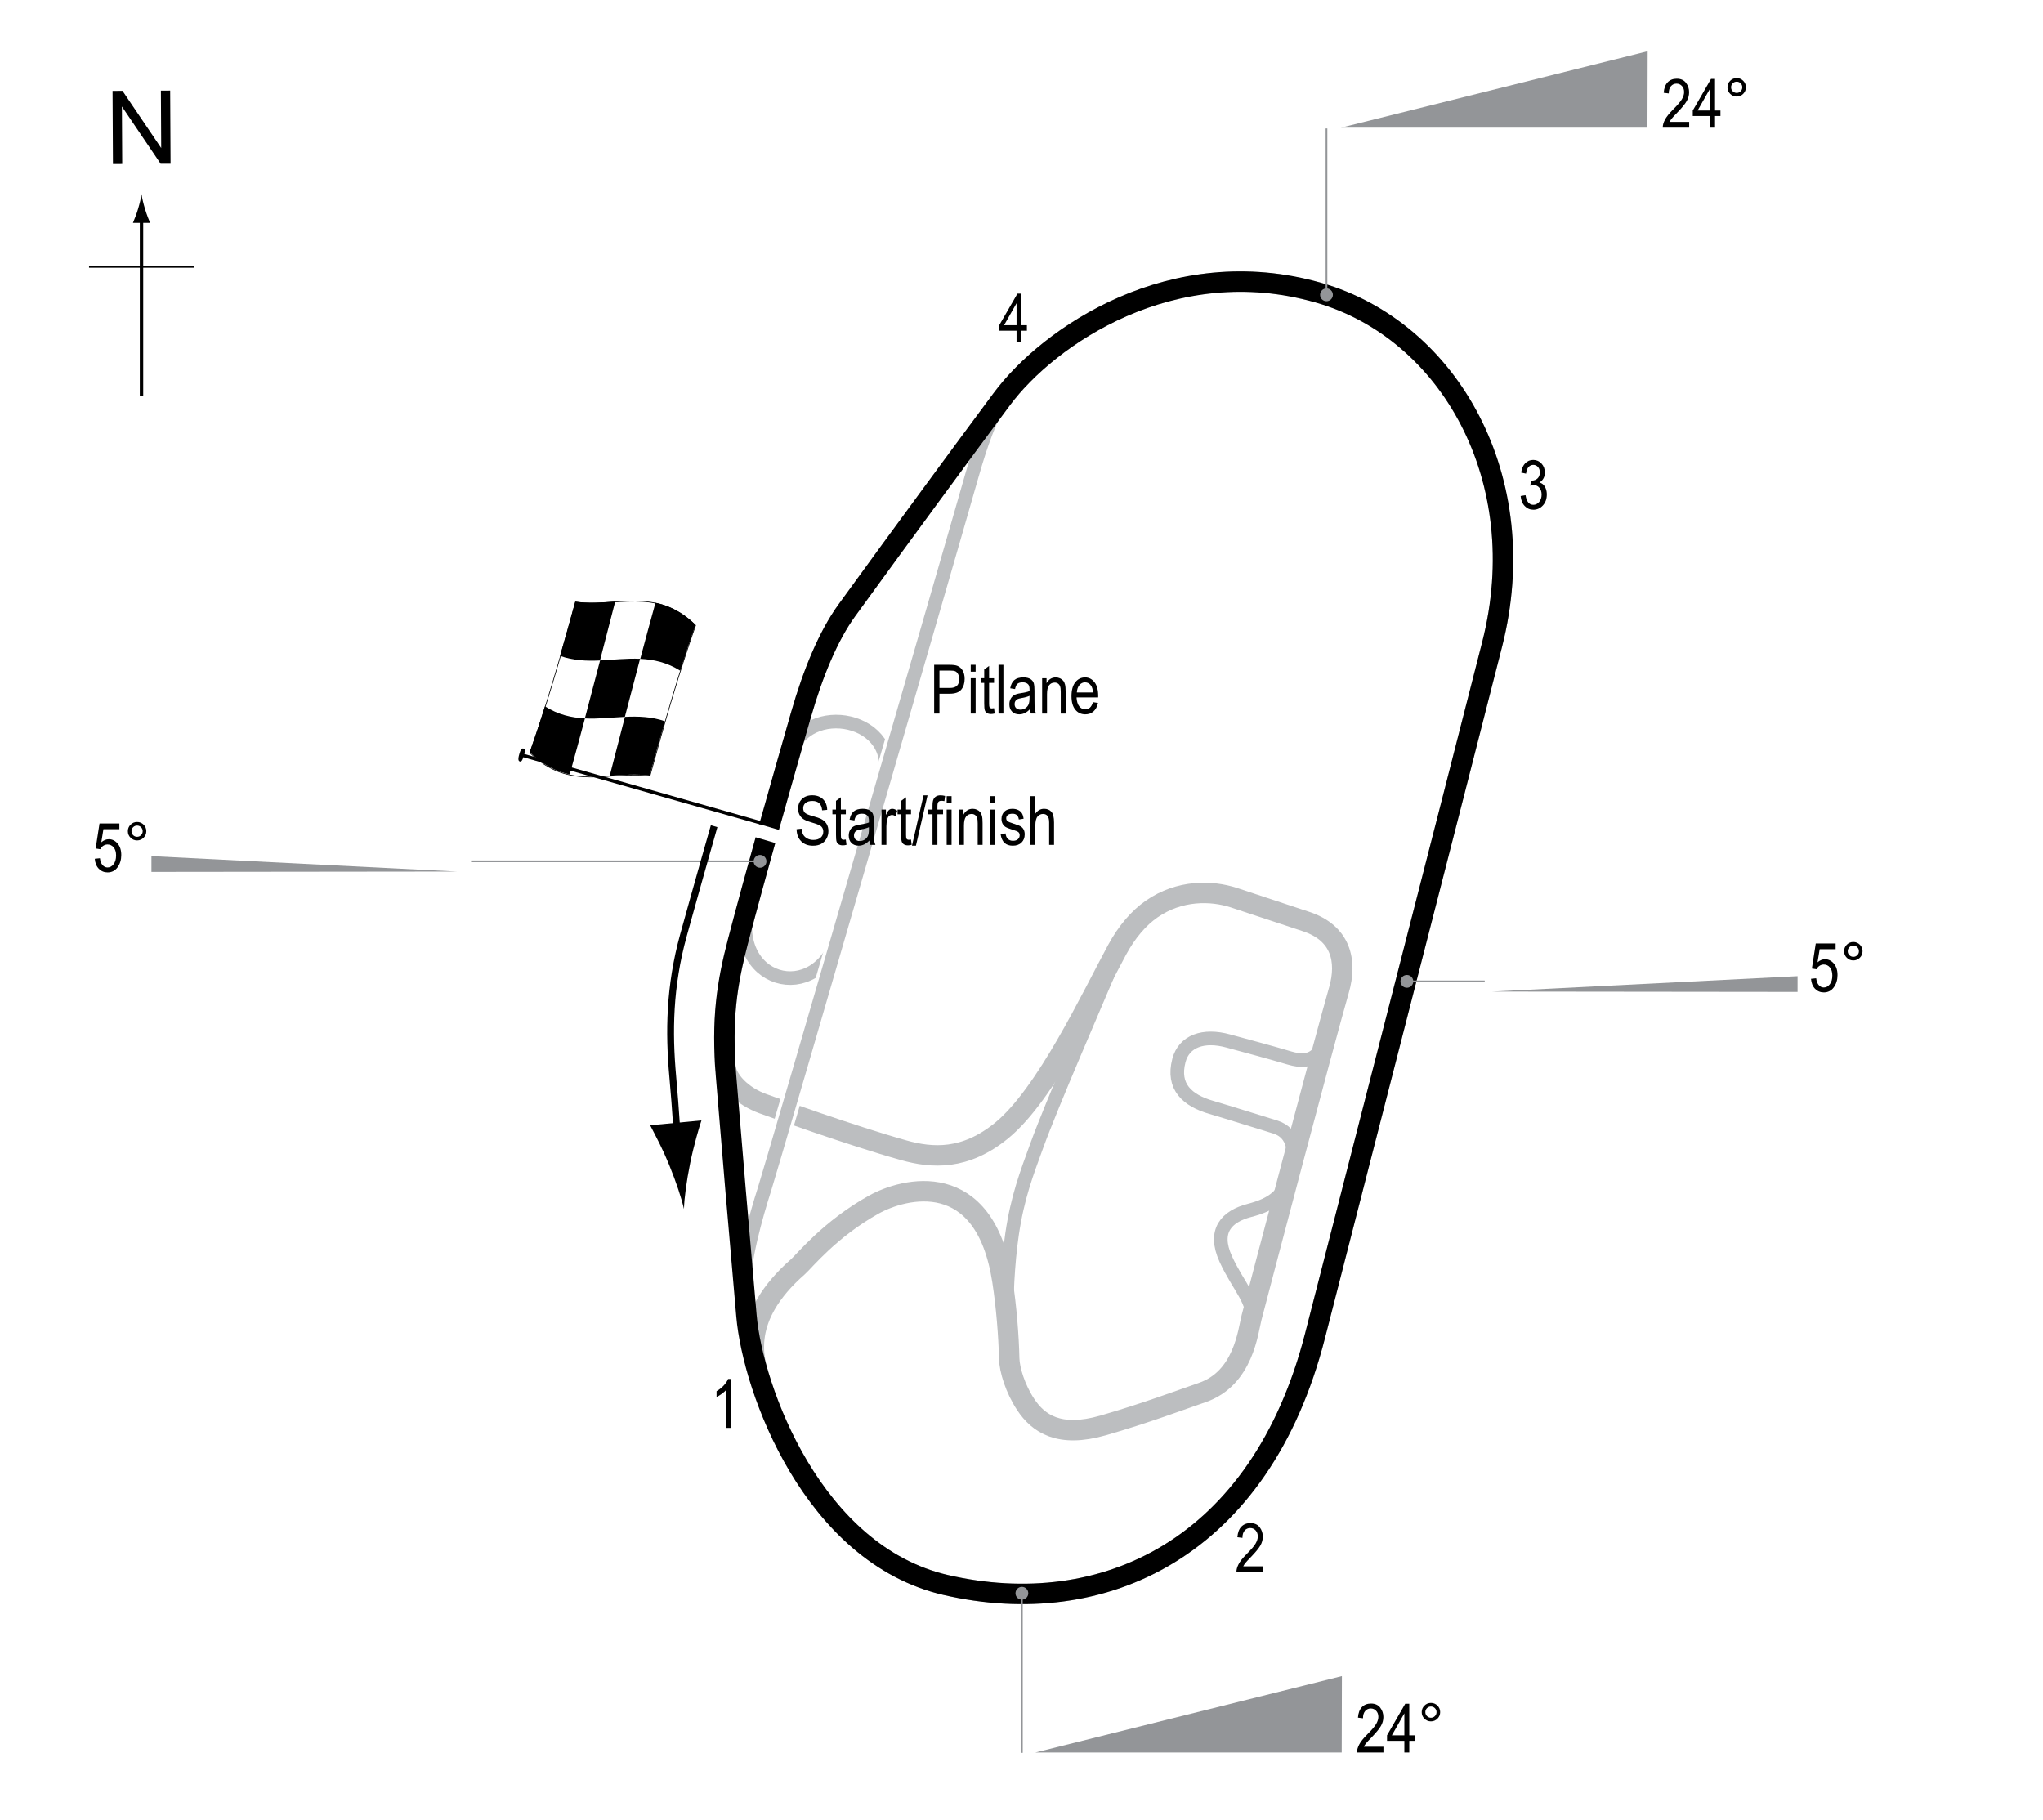 <?xml version="1.0" encoding="UTF-8"?> <svg xmlns="http://www.w3.org/2000/svg" xmlns:xlink="http://www.w3.org/1999/xlink" version="1.1" x="0px" y="0px" width="300px" height="267.27px" viewBox="0 0 300 267.27" xml:space="preserve"> <g id="Background"> <rect fill="#FFFFFF" width="300" height="267.27"></rect> </g> <g id="Link_Roads"> <path fill="none" stroke="#BCBEC0" stroke-width="2" d="M115.957,110.853c2.333-8.25,16.479-5.489,13.813,3.844"></path> <path fill="none" stroke="#BCBEC0" stroke-width="2" d="M109.925,132.353c-3.274,12.077,10.168,15.585,13.271,4.875"></path> </g> <g id="Sideroads"> <path fill="none" stroke="#BCBEC0" stroke-width="2" d="M106.613,156.603c0.093,1.622,2,3.875,4.25,5s19.49,6.784,21.625,7.375 c11.75,3.25,18.5-5.125,24.875-17.125c4.092-7.702,7.047-12.666,8.125-14.625c2.75-5,9.468-7.427,16-5.25 c5.25,1.75,10.095,3.324,11.25,3.75c2.375,0.875,5.435,3.471,3.875,9.5c-1.875,7.25-10.625,40.75-13.875,52.75 c-0.507,1.873-2.125,4.875-5.75,6.375s-11.318,4.001-15.875,5.375c-7.875,2.375-13.209-4.497-13.125-12.625 c0.125-12.125-3.477-21.031-10.625-22c-7.375-1-13.82,4.673-16.75,7.375c-9.625,8.875-10.716,12.816-9.5,18.125"></path> <path fill="none" stroke="#BCBEC0" stroke-width="2" d="M164.488,138.853c-3.75,8.875-9.994,23.171-12.25,29.375 c-1.5,4.125-2.824,7.556-3.625,13c-0.625,4.25-0.875,9.75-0.75,12.5"></path> <path fill="none" stroke="#BCBEC0" stroke-width="2" d="M194.988,151.353c-0.875,3.5-2.25,5-5.625,4s-5.902-1.646-9-2.5 c-3.625-1-6.5,0-7.25,2.875c-1.008,3.865,1.251,5.854,4.75,6.875c3,0.875,5.858,1.805,9.375,2.875 c2.875,0.875,3.08,3.906,2.375,6.625c-0.875,3.375-2.75,4.75-6.125,5.625s-5.375,3-3.5,7.125s4.5,6.463,3.75,9.25"></path> </g> <g id="Road_Course_Original"> <path fill="none" stroke="#BCBEC0" stroke-width="3" d="M124.363,89.603c8.25-11.375,17.083-23.375,22.75-31 c6.86-9.231,25.062-21.75,46.5-15.625c19.25,5.5,31.662,27.412,25.5,51.625c-6.5,25.542-18.551,72.362-26,101.5 c-8,31.292-31.12,41.963-54.25,36.625c-15.049-3.473-23.725-18.671-27.338-30.398c-0.807-2.619-2.912-8.852,5.672-16.352 c0.882-0.771,4.667-5.5,11.083-9.083c4.467-2.494,16.333-5.583,18.917,11.167c0.584,3.785,0.924,8.084,1,11.416 c0.038,1.654,0.887,4.436,2.417,6.75c1.861,2.816,4.931,4.913,11.333,3.084c6.142-1.755,11.773-3.872,14.583-4.834 c6.083-2.083,6.745-9.029,7.25-11c0.749-2.922,10.667-40.583,12.833-48.083c1.249-4.327,0.28-8.395-4.833-10.083 c-1.538-0.508-7.328-2.434-10.583-3.5c-3.31-1.084-7.993-1.174-12.083,1.667c-1.884,1.308-3.644,3.34-5.083,6 c-3.78,6.985-10.417,21.167-16.917,26.5c-5.401,4.431-10.25,4.084-14.417,2.917c-7.786-2.181-19.298-6.342-20.667-6.833 c-2.929-1.051-5.5-3.417-5.583-5.917c-0.042-1.25-0.077-3.014-0.075-3.854c0.013-5.244,0.758-9.354,1.991-14.063 c2.75-10.5,6.167-22.5,9.25-33.25C119.399,98.748,121.65,93.344,124.363,89.603z"></path> </g> <g id="Pitlane_copy"> <path fill="none" stroke="#FFFFFF" stroke-width="3" d="M149.279,56.062c-1.667,1.917-3.583,3.25-6.583,13.833 s-29.167,100.75-30.417,104.667s-3.25,10.917-3,14.75"></path> </g> <g id="Pitlane"> <path fill="none" stroke="#BCBEC0" stroke-width="2" d="M149.279,56.062c-1.667,1.917-3.583,3.25-6.583,13.833 s-29.167,100.75-30.417,104.667s-3.25,10.917-3,14.75"></path> </g> <g id="Circuit"> <path fill="none" stroke="#000000" stroke-width="3" d="M124.363,89.603c8.25-11.375,17.083-23.375,22.75-31 c6.86-9.231,25.062-21.75,46.5-15.625c19.25,5.5,31.662,27.412,25.5,51.625c-6.5,25.542-18.551,72.362-26,101.5 c-8,31.292-31.12,41.963-54.25,36.625c-19.5-4.5-28.3-28.688-29.25-39.5c-1.083-12.333-2.167-25-3-35.25 c-0.671-8.257,0.105-13.471,1.75-19.75c2.75-10.5,6.167-22.5,9.25-33.25C119.399,98.748,121.65,93.344,124.363,89.603z"></path> </g> <g id="Startline"> <line fill="none" stroke="#FFFFFF" stroke-width="2" x1="110.946" y1="121.895" x2="114.363" y2="122.895"></line> </g> <g id="Banking"> <g> <g> <line fill="none" stroke="#939598" stroke-width="0.25" x1="150.057" y1="257.377" x2="150.057" y2="233.945"></line> <circle fill="#939598" cx="150.057" cy="233.945" r="0.94"></circle> </g> </g> <polygon fill="#939598" points="152.022,257.329 197.021,257.329 197.05,246.109 "></polygon> <g> <path d="M203.148,256.483v0.845h-3.881c-0.01-0.342,0.094-0.725,0.311-1.148c0.215-0.423,0.611-0.923,1.188-1.5 c0.674-0.671,1.115-1.189,1.324-1.556c0.207-0.367,0.313-0.708,0.313-1.024c0-0.364-0.107-0.662-0.32-0.892 s-0.477-0.345-0.789-0.345c-0.334,0-0.609,0.124-0.824,0.372c-0.215,0.249-0.322,0.604-0.322,1.068l-0.742-0.093 c0.051-0.687,0.246-1.204,0.584-1.55c0.336-0.348,0.779-0.521,1.33-0.521c0.598,0,1.053,0.202,1.359,0.605 c0.309,0.403,0.461,0.862,0.461,1.376c0,0.455-0.119,0.893-0.361,1.311c-0.24,0.418-0.697,0.976-1.371,1.673 c-0.43,0.439-0.707,0.739-0.832,0.899c-0.127,0.159-0.229,0.319-0.307,0.479H203.148z"></path> <path d="M206.22,257.328v-1.714h-2.545v-0.806l2.676-4.639h0.592v4.639h0.795v0.806h-0.795v1.714H206.22z M206.22,254.808v-3.228 l-1.834,3.228H206.22z"></path> <path d="M208.769,251.4c0-0.374,0.133-0.693,0.398-0.957c0.264-0.264,0.582-0.396,0.953-0.396c0.379,0,0.699,0.132,0.963,0.396 s0.395,0.583,0.395,0.957s-0.133,0.694-0.396,0.96c-0.266,0.265-0.586,0.397-0.961,0.397c-0.371,0-0.689-0.132-0.953-0.396 C208.902,252.098,208.769,251.778,208.769,251.4z M209.3,251.4c0,0.228,0.082,0.423,0.242,0.583 c0.162,0.162,0.355,0.242,0.584,0.242c0.225,0,0.418-0.08,0.578-0.242c0.162-0.16,0.242-0.355,0.242-0.583 s-0.08-0.423-0.242-0.583c-0.16-0.162-0.354-0.242-0.578-0.242c-0.229,0-0.422,0.08-0.584,0.242 C209.382,250.977,209.3,251.172,209.3,251.4z"></path> </g> <g> <g> <line fill="none" stroke="#939598" stroke-width="0.25" x1="218.023" y1="144.098" x2="206.59" y2="144.098"></line> <circle fill="#939598" cx="206.59" cy="144.098" r="0.94"></circle> </g> </g> <polygon fill="#939598" points="219.107,145.598 263.959,145.649 263.959,143.336 "></polygon> <g> <path d="M265.934,143.723l0.757-0.078c0.059,0.456,0.191,0.795,0.398,1.018c0.206,0.224,0.446,0.335,0.72,0.335 c0.342,0,0.637-0.157,0.884-0.472s0.371-0.744,0.371-1.289c0-0.512-0.119-0.908-0.359-1.19c-0.238-0.282-0.539-0.423-0.9-0.423 c-0.218,0-0.422,0.062-0.613,0.184c-0.189,0.122-0.341,0.293-0.451,0.512l-0.679-0.107l0.571-3.679h2.915v0.84h-2.343 l-0.313,1.926c0.348-0.301,0.718-0.451,1.108-0.451c0.491,0,0.919,0.209,1.281,0.628c0.363,0.419,0.545,0.983,0.545,1.693 c0,0.701-0.182,1.302-0.545,1.802c-0.362,0.5-0.85,0.75-1.462,0.75c-0.508,0-0.937-0.177-1.286-0.53 C266.182,144.837,265.983,144.348,265.934,143.723z"></path> <path d="M270.792,139.67c0-0.374,0.133-0.693,0.398-0.957c0.265-0.264,0.583-0.396,0.954-0.396c0.378,0,0.698,0.132,0.962,0.396 s0.396,0.583,0.396,0.957s-0.133,0.694-0.397,0.959c-0.266,0.266-0.586,0.398-0.96,0.398c-0.371,0-0.689-0.132-0.954-0.396 C270.925,140.369,270.792,140.048,270.792,139.67z M271.325,139.67c0,0.228,0.081,0.422,0.241,0.584 c0.162,0.16,0.356,0.241,0.584,0.241c0.225,0,0.418-0.081,0.578-0.241c0.162-0.162,0.242-0.356,0.242-0.584 s-0.08-0.422-0.242-0.584c-0.16-0.16-0.354-0.241-0.578-0.241c-0.228,0-0.422,0.081-0.584,0.241 C271.406,139.249,271.325,139.443,271.325,139.67z"></path> </g> <g> <g> <line fill="none" stroke="#939598" stroke-width="0.25" x1="194.786" y1="18.86" x2="194.786" y2="43.293"></line> <circle fill="#939598" cx="194.785" cy="43.293" r="0.94"></circle> </g> </g> <polygon fill="#939598" points="196.919,18.745 241.918,18.745 241.948,7.525 "></polygon> <g> <path d="M248.044,17.899v0.845h-3.881c-0.01-0.342,0.094-0.725,0.311-1.148c0.215-0.423,0.611-0.923,1.188-1.5 c0.674-0.671,1.115-1.189,1.324-1.556c0.207-0.367,0.313-0.708,0.313-1.024c0-0.364-0.107-0.662-0.32-0.892 s-0.477-0.345-0.789-0.345c-0.334,0-0.609,0.124-0.824,0.372c-0.215,0.249-0.322,0.604-0.322,1.068l-0.742-0.093 c0.051-0.687,0.246-1.204,0.584-1.55c0.336-0.348,0.779-0.521,1.33-0.521c0.598,0,1.053,0.202,1.359,0.605 c0.309,0.403,0.461,0.862,0.461,1.376c0,0.455-0.119,0.893-0.361,1.311c-0.24,0.418-0.697,0.976-1.371,1.673 c-0.43,0.439-0.707,0.739-0.832,0.899c-0.127,0.159-0.229,0.319-0.307,0.479H248.044z"></path> <path d="M251.117,18.744V17.03h-2.545v-0.806l2.676-4.639h0.592v4.639h0.795v0.806h-0.795v1.714H251.117z M251.117,16.224v-3.228 l-1.834,3.228H251.117z"></path> <path d="M253.666,12.816c0-0.374,0.133-0.693,0.398-0.957c0.264-0.264,0.582-0.396,0.953-0.396c0.379,0,0.699,0.132,0.963,0.396 s0.395,0.583,0.395,0.957s-0.133,0.694-0.396,0.96c-0.266,0.265-0.586,0.397-0.961,0.397c-0.371,0-0.689-0.132-0.953-0.396 C253.798,13.514,253.666,13.194,253.666,12.816z M254.197,12.816c0,0.228,0.082,0.423,0.242,0.583 c0.162,0.162,0.355,0.242,0.584,0.242c0.225,0,0.418-0.08,0.578-0.242c0.162-0.16,0.242-0.355,0.242-0.583 s-0.08-0.423-0.242-0.583c-0.16-0.162-0.354-0.242-0.578-0.242c-0.229,0-0.422,0.08-0.584,0.242 C254.279,12.393,254.197,12.588,254.197,12.816z"></path> </g> <g> <g> <line fill="none" stroke="#939598" stroke-width="0.25" x1="69.174" y1="126.473" x2="111.607" y2="126.473"></line> <circle fill="#939598" cx="111.607" cy="126.473" r="0.94"></circle> </g> </g> <polygon fill="#939598" points="67.09,127.973 22.238,128.024 22.238,125.711 "></polygon> <g> <path d="M13.917,126.098l0.757-0.078c0.059,0.456,0.191,0.795,0.398,1.018c0.206,0.224,0.446,0.335,0.72,0.335 c0.342,0,0.637-0.157,0.884-0.472s0.371-0.744,0.371-1.289c0-0.512-0.119-0.908-0.359-1.19c-0.238-0.282-0.539-0.423-0.9-0.423 c-0.218,0-0.422,0.062-0.613,0.184c-0.189,0.122-0.341,0.293-0.451,0.512l-0.679-0.107l0.571-3.679h2.915v0.84h-2.343 l-0.313,1.926c0.348-0.301,0.718-0.451,1.108-0.451c0.491,0,0.919,0.209,1.281,0.628c0.363,0.419,0.545,0.983,0.545,1.693 c0,0.701-0.182,1.302-0.545,1.802c-0.362,0.5-0.85,0.75-1.462,0.75c-0.508,0-0.937-0.177-1.286-0.53 C14.166,127.212,13.966,126.723,13.917,126.098z"></path> <path d="M18.776,122.045c0-0.374,0.133-0.693,0.398-0.957c0.265-0.264,0.583-0.396,0.954-0.396c0.378,0,0.698,0.132,0.962,0.396 s0.396,0.583,0.396,0.957s-0.133,0.694-0.397,0.959c-0.266,0.266-0.586,0.398-0.96,0.398c-0.371,0-0.689-0.132-0.954-0.396 C18.909,122.744,18.776,122.423,18.776,122.045z M19.308,122.045c0,0.228,0.081,0.422,0.241,0.584 c0.162,0.16,0.356,0.241,0.584,0.241c0.225,0,0.418-0.081,0.578-0.241c0.162-0.162,0.242-0.356,0.242-0.584 s-0.08-0.422-0.242-0.584c-0.16-0.16-0.354-0.241-0.578-0.241c-0.228,0-0.422,0.081-0.584,0.241 C19.389,121.624,19.308,121.818,19.308,122.045z"></path> </g> </g> <g id="Flag_x2C__North"> <g> <g> <path fill="#FFFFFF" stroke="#000000" stroke-width="0.1" d="M102.14,91.823c-2.235,6.322-4.471,13.936-6.706,22.13 c-5.873-0.833-11.746,2.334-17.618-3.416c2.236-6.322,4.471-13.936,6.707-22.13C90.395,89.24,96.267,86.073,102.14,91.823z"></path> <path d="M85.895,105.482c-0.745,2.801-1.491,5.553-2.236,8.231c-1.958-0.418-3.916-1.351-5.873-3.277 c0.746-2.104,1.491-4.352,2.236-6.717C81.98,104.958,83.938,105.387,85.895,105.482z"></path> <path d="M97.639,105.903c-0.745,2.579-1.491,5.249-2.236,7.981c-1.958-0.273-3.916-0.104-5.873,0.029 c0.746-2.888,1.492-5.781,2.238-8.653C93.726,105.169,95.682,105.224,97.639,105.903z"></path> <path d="M93.991,96.734c-0.745,2.804-1.491,5.655-2.236,8.527c-1.958,0.091-3.915,0.328-5.873,0.23 c0.745-2.8,1.491-5.648,2.236-8.519C90.076,96.885,92.033,96.646,93.991,96.734z"></path> <path d="M102.124,91.749c-0.745,2.109-1.49,4.363-2.235,6.732c-1.958-1.227-3.915-1.647-5.873-1.738 c0.745-2.802,1.49-5.557,2.235-8.238C98.208,88.916,100.166,89.837,102.124,91.749z"></path> <path d="M90.339,88.331c-0.745,2.888-1.49,5.781-2.235,8.651c-1.958,0.086-3.915,0.021-5.872-0.676 c0.746-2.572,1.491-5.235,2.236-7.964C86.425,88.627,88.382,88.464,90.339,88.331z"></path> </g> </g> <line fill="#FFFFFF" stroke="#000000" stroke-width="0.5" x1="76.365" y1="110.796" x2="111.734" y2="120.835"></line> <path d="M76.874,109.918c0.188,0.054,0.295,0.166,0.055,1.013c-0.242,0.847-0.403,0.935-0.591,0.881 c-0.188-0.054-0.328-0.226-0.085-1.073C76.493,109.893,76.687,109.865,76.874,109.918z"></path> <g> <path fill="none" stroke="#000000" d="M104.863,121.312c0,0-2.5,8.75-4.5,16c-2.083,7.548-2.159,14.25-1.576,20.75 c0.481,5.364,0.68,9.338,0.68,9.338"></path> <path d="M98.271,171.07c-0.979-2.396-1.816-3.937-2.799-5.842l7.532-0.712c-0.268,0.74-1.143,3.727-1.654,6.263 c-0.548,2.72-0.869,5.169-0.917,6.739C100.09,175.984,99.317,173.637,98.271,171.07z"></path> </g> <g> <g> <g> <line fill="none" stroke="#000000" stroke-width="0.5" x1="20.78" y1="58.164" x2="20.78" y2="31.88"></line> <path d="M20.268,30.7c-0.249,0.827-0.479,1.364-0.746,2.027h2.522c-0.113-0.237-0.496-1.2-0.746-2.027 c-0.268-0.885-0.449-1.687-0.516-2.207C20.718,29.013,20.534,29.815,20.268,30.7z"></path> </g> </g> </g> <line fill="none" stroke="#000000" stroke-width="0.25" x1="13.075" y1="39.189" x2="28.511" y2="39.189"></line> <g> <path d="M16.586,24.081l-0.057-10.737l1.458-0.008l5.685,8.4l-0.045-8.43l1.362-0.007l0.057,10.737l-1.458,0.008l-5.685-8.407 l0.045,8.438L16.586,24.081z"></path> </g> </g> <g id="Labels"> <g> <path d="M137.175,104.774v-7.158h2.212c0.521,0,0.905,0.045,1.152,0.137c0.339,0.124,0.608,0.353,0.811,0.688 s0.303,0.747,0.303,1.235c0,0.645-0.164,1.17-0.493,1.577s-0.896,0.61-1.704,0.61h-1.504v2.91H137.175z M137.952,101.019h1.519 c0.479,0,0.828-0.108,1.05-0.325s0.332-0.543,0.332-0.979c0-0.283-0.055-0.526-0.163-0.728c-0.109-0.202-0.241-0.34-0.396-0.415 c-0.154-0.075-0.434-0.112-0.837-0.112h-1.504V101.019z"></path> <path d="M142.546,98.626v-1.011h0.718v1.011H142.546z M142.546,104.774v-5.186h0.718v5.186H142.546z"></path> <path d="M145.969,103.988l0.098,0.776c-0.198,0.052-0.378,0.078-0.537,0.078c-0.251,0-0.452-0.05-0.605-0.149 s-0.258-0.235-0.315-0.408c-0.057-0.172-0.085-0.516-0.085-1.03v-2.983h-0.527v-0.684h0.527v-1.284l0.718-0.527v1.812h0.728v0.684 h-0.728v3.032c0,0.28,0.021,0.46,0.063,0.542c0.062,0.117,0.178,0.176,0.347,0.176 C145.733,104.022,145.839,104.011,145.969,103.988z"></path> <path d="M146.624,104.774v-7.158h0.718v7.158H146.624z"></path> <path d="M151.238,104.134c-0.241,0.25-0.491,0.439-0.752,0.566s-0.53,0.19-0.811,0.19c-0.442,0-0.796-0.133-1.06-0.4 s-0.396-0.626-0.396-1.079c0-0.299,0.062-0.565,0.186-0.796s0.293-0.412,0.508-0.542s0.54-0.226,0.977-0.288 c0.586-0.086,1.016-0.188,1.289-0.308l0.005-0.225c0-0.355-0.063-0.604-0.19-0.747c-0.179-0.208-0.454-0.313-0.825-0.313 c-0.335,0-0.586,0.069-0.752,0.208s-0.288,0.4-0.366,0.783l-0.708-0.117c0.101-0.557,0.306-0.962,0.612-1.216 c0.309-0.254,0.748-0.381,1.321-0.381c0.446,0,0.796,0.084,1.05,0.251s0.414,0.375,0.48,0.623 c0.067,0.248,0.101,0.609,0.101,1.084v1.172c0,0.82,0.016,1.337,0.046,1.55c0.031,0.213,0.093,0.421,0.184,0.623h-0.752 C151.309,104.595,151.26,104.382,151.238,104.134z M151.179,102.171c-0.264,0.13-0.656,0.241-1.177,0.332 c-0.303,0.052-0.515,0.111-0.635,0.178s-0.214,0.161-0.28,0.283c-0.067,0.122-0.101,0.263-0.101,0.422 c0,0.248,0.076,0.445,0.229,0.593s0.364,0.222,0.635,0.222c0.257,0,0.49-0.067,0.701-0.2c0.209-0.133,0.366-0.312,0.471-0.535 s0.156-0.548,0.156-0.974V102.171z"></path> <path d="M153.03,104.774v-5.186h0.649v0.732c0.156-0.285,0.347-0.498,0.572-0.638c0.227-0.141,0.485-0.211,0.778-0.211 c0.227,0,0.438,0.045,0.631,0.134s0.35,0.207,0.468,0.352c0.119,0.145,0.207,0.333,0.266,0.564s0.088,0.586,0.088,1.064v3.188 h-0.718v-3.158c0-0.381-0.032-0.66-0.098-0.836c-0.065-0.176-0.167-0.312-0.306-0.408c-0.138-0.096-0.298-0.144-0.48-0.144 c-0.345,0-0.62,0.129-0.825,0.386s-0.308,0.699-0.308,1.325v2.835H153.03z"></path> <path d="M160.496,103.104l0.742,0.112c-0.124,0.553-0.348,0.971-0.672,1.252c-0.323,0.282-0.725,0.422-1.203,0.422 c-0.603,0-1.09-0.229-1.463-0.686c-0.372-0.458-0.559-1.117-0.559-1.98c0-0.895,0.188-1.578,0.564-2.048 c0.375-0.47,0.852-0.706,1.428-0.706c0.55,0,1.009,0.231,1.377,0.693s0.552,1.131,0.552,2.007l-0.005,0.234h-3.174 c0.029,0.583,0.164,1.022,0.405,1.318s0.534,0.444,0.879,0.444C159.908,104.168,160.284,103.813,160.496,103.104z M158.127,101.683h2.373c-0.032-0.449-0.129-0.785-0.288-1.006c-0.231-0.322-0.525-0.483-0.884-0.483 c-0.322,0-0.598,0.134-0.825,0.403S158.15,101.228,158.127,101.683z"></path> </g> <g> <path d="M116.972,121.755l0.732-0.078c0.039,0.394,0.128,0.701,0.266,0.92c0.139,0.22,0.337,0.396,0.594,0.53s0.547,0.2,0.869,0.2 c0.462,0,0.821-0.113,1.076-0.338c0.256-0.226,0.384-0.519,0.384-0.88c0-0.211-0.046-0.396-0.14-0.553 c-0.092-0.158-0.232-0.287-0.42-0.388c-0.187-0.101-0.591-0.243-1.213-0.427c-0.554-0.165-0.947-0.33-1.182-0.496 s-0.417-0.377-0.547-0.632s-0.195-0.544-0.195-0.867c0-0.58,0.188-1.053,0.562-1.421s0.879-0.552,1.514-0.552 c0.437,0,0.817,0.086,1.146,0.259c0.326,0.172,0.58,0.42,0.762,0.742c0.18,0.322,0.277,0.702,0.29,1.138l-0.747,0.068 c-0.039-0.465-0.178-0.811-0.418-1.035c-0.238-0.225-0.575-0.337-1.008-0.337c-0.439,0-0.774,0.099-1.006,0.295 s-0.347,0.452-0.347,0.764c0,0.29,0.085,0.514,0.254,0.674c0.169,0.159,0.55,0.321,1.143,0.484c0.579,0.16,0.985,0.299,1.22,0.417 c0.358,0.183,0.628,0.423,0.811,0.721c0.183,0.298,0.274,0.653,0.274,1.066c0,0.41-0.096,0.783-0.288,1.119 c-0.192,0.337-0.453,0.593-0.783,0.769c-0.331,0.175-0.729,0.263-1.194,0.263c-0.726,0-1.305-0.218-1.735-0.654 C117.212,123.092,116.988,122.501,116.972,121.755z"></path> <path d="M124.203,123.274l0.098,0.776c-0.198,0.052-0.378,0.078-0.537,0.078c-0.251,0-0.452-0.05-0.605-0.149 s-0.258-0.235-0.315-0.408c-0.057-0.172-0.085-0.516-0.085-1.03v-2.983h-0.527v-0.684h0.527v-1.284l0.718-0.527v1.812h0.728v0.684 h-0.728v3.032c0,0.28,0.021,0.46,0.063,0.542c0.062,0.117,0.178,0.176,0.347,0.176 C123.967,123.308,124.073,123.297,124.203,123.274z"></path> <path d="M127.65,123.42c-0.241,0.25-0.491,0.439-0.752,0.566s-0.53,0.19-0.811,0.19c-0.442,0-0.796-0.133-1.06-0.4 s-0.396-0.626-0.396-1.079c0-0.299,0.062-0.565,0.186-0.796s0.293-0.412,0.508-0.542s0.54-0.226,0.977-0.288 c0.586-0.086,1.016-0.188,1.289-0.308l0.005-0.225c0-0.355-0.063-0.604-0.19-0.747c-0.179-0.208-0.454-0.313-0.825-0.313 c-0.335,0-0.586,0.069-0.752,0.208s-0.288,0.4-0.366,0.783l-0.708-0.117c0.101-0.557,0.305-0.962,0.613-1.216 c0.307-0.254,0.747-0.381,1.32-0.381c0.446,0,0.796,0.084,1.05,0.251s0.414,0.375,0.481,0.623c0.066,0.248,0.1,0.609,0.1,1.084 v1.172c0,0.82,0.016,1.337,0.047,1.55c0.03,0.213,0.092,0.421,0.183,0.623h-0.752C127.722,123.881,127.673,123.668,127.65,123.42z M127.592,121.458c-0.264,0.13-0.656,0.241-1.177,0.332c-0.303,0.052-0.515,0.111-0.635,0.178s-0.214,0.161-0.281,0.283 c-0.066,0.122-0.1,0.263-0.1,0.422c0,0.248,0.076,0.445,0.229,0.593s0.364,0.222,0.635,0.222c0.257,0,0.491-0.067,0.7-0.2 c0.211-0.133,0.367-0.312,0.472-0.535s0.156-0.548,0.156-0.974V121.458z"></path> <path d="M129.442,124.06v-5.186h0.649v0.786c0.166-0.365,0.318-0.606,0.456-0.725c0.139-0.119,0.294-0.178,0.467-0.178 c0.241,0,0.486,0.094,0.737,0.283l-0.244,0.815c-0.179-0.127-0.354-0.19-0.522-0.19c-0.153,0-0.293,0.054-0.42,0.161 s-0.217,0.257-0.269,0.449c-0.091,0.335-0.137,0.692-0.137,1.069v2.715H129.442z"></path> <path d="M133.773,123.274l0.098,0.776c-0.198,0.052-0.378,0.078-0.537,0.078c-0.251,0-0.452-0.05-0.605-0.149 s-0.258-0.235-0.315-0.408c-0.057-0.172-0.085-0.516-0.085-1.03v-2.983h-0.527v-0.684h0.527v-1.284l0.718-0.527v1.812h0.728v0.684 h-0.728v3.032c0,0.28,0.021,0.46,0.063,0.542c0.062,0.117,0.178,0.176,0.347,0.176 C133.537,123.308,133.644,123.297,133.773,123.274z"></path> <path d="M133.916,124.177l1.7-7.397h0.586l-1.705,7.397H133.916z"></path> <path d="M136.933,124.06v-4.502h-0.64v-0.684h0.64v-0.552c0-0.407,0.042-0.712,0.127-0.916s0.215-0.359,0.39-0.466 s0.394-0.161,0.658-0.161c0.206,0,0.431,0.031,0.676,0.093l-0.107,0.762c-0.149-0.033-0.291-0.049-0.425-0.049 c-0.215,0-0.369,0.056-0.461,0.168c-0.094,0.112-0.14,0.326-0.14,0.642v0.479h0.83v0.684h-0.83v4.502H136.933z"></path> <path d="M139.013,117.913v-1.011h0.718v1.011H139.013z M139.013,124.06v-5.186h0.718v5.186H139.013z"></path> <path d="M140.834,124.06v-5.186h0.649v0.732c0.156-0.285,0.347-0.498,0.572-0.638c0.227-0.141,0.485-0.211,0.778-0.211 c0.227,0,0.438,0.045,0.631,0.134s0.35,0.207,0.468,0.352c0.119,0.145,0.207,0.333,0.266,0.564s0.088,0.586,0.088,1.064v3.188 h-0.718v-3.158c0-0.381-0.032-0.66-0.098-0.836c-0.065-0.176-0.167-0.312-0.306-0.408c-0.138-0.096-0.298-0.144-0.48-0.144 c-0.345,0-0.62,0.129-0.825,0.386s-0.308,0.699-0.308,1.325v2.835H140.834z"></path> <path d="M145.395,117.913v-1.011h0.718v1.011H145.395z M145.395,124.06v-5.186h0.718v5.186H145.395z"></path> <path d="M146.938,122.507l0.718-0.137c0.042,0.366,0.157,0.639,0.346,0.816c0.188,0.179,0.438,0.268,0.75,0.268 c0.313,0,0.554-0.077,0.724-0.232c0.171-0.155,0.256-0.351,0.256-0.588c0-0.205-0.073-0.365-0.22-0.479 c-0.101-0.078-0.345-0.176-0.732-0.293c-0.56-0.172-0.935-0.319-1.123-0.439s-0.335-0.282-0.439-0.483s-0.156-0.431-0.156-0.688 c0-0.443,0.142-0.802,0.425-1.079s0.676-0.415,1.177-0.415c0.315,0,0.594,0.057,0.832,0.171c0.24,0.114,0.423,0.267,0.55,0.459 s0.215,0.467,0.264,0.825l-0.703,0.117c-0.065-0.566-0.373-0.85-0.923-0.85c-0.313,0-0.545,0.063-0.698,0.187 c-0.153,0.125-0.229,0.285-0.229,0.479c0,0.191,0.073,0.342,0.22,0.453c0.089,0.064,0.35,0.168,0.783,0.311 c0.597,0.189,0.982,0.34,1.157,0.453s0.312,0.266,0.409,0.46c0.097,0.194,0.146,0.425,0.146,0.692 c0,0.496-0.157,0.897-0.471,1.203c-0.314,0.307-0.743,0.46-1.287,0.46C147.691,124.177,147.101,123.621,146.938,122.507z"></path> <path d="M151.317,124.06v-7.158h0.718v2.568c0.169-0.238,0.36-0.416,0.573-0.535c0.214-0.119,0.449-0.178,0.706-0.178 c0.452,0,0.81,0.144,1.071,0.432c0.263,0.288,0.394,0.816,0.394,1.584v3.286h-0.718v-3.286c0-0.449-0.08-0.771-0.239-0.967 s-0.379-0.293-0.659-0.293c-0.313,0-0.578,0.125-0.799,0.376c-0.219,0.25-0.329,0.695-0.329,1.333v2.837H151.317z"></path> </g> <g> <path d="M107.385,209.665h-0.723v-5.601c-0.166,0.195-0.389,0.395-0.669,0.598c-0.28,0.204-0.537,0.357-0.771,0.462v-0.85 c0.397-0.228,0.748-0.507,1.052-0.835c0.305-0.328,0.519-0.649,0.643-0.962h0.469V209.665z"></path> </g> <g> <path d="M185.446,229.99v0.845h-3.882c-0.01-0.342,0.094-0.725,0.31-1.147c0.217-0.424,0.613-0.924,1.189-1.5 c0.674-0.672,1.115-1.19,1.323-1.557c0.208-0.367,0.313-0.709,0.313-1.024c0-0.364-0.106-0.662-0.319-0.892 c-0.214-0.23-0.477-0.345-0.789-0.345c-0.335,0-0.61,0.124-0.825,0.372s-0.322,0.604-0.322,1.068l-0.742-0.093 c0.052-0.687,0.247-1.204,0.583-1.55c0.338-0.348,0.781-0.521,1.331-0.521c0.599,0,1.052,0.202,1.36,0.604 c0.307,0.404,0.461,0.863,0.461,1.377c0,0.455-0.12,0.893-0.361,1.311s-0.698,0.976-1.372,1.673 c-0.43,0.439-0.707,0.739-0.833,0.899c-0.125,0.159-0.227,0.318-0.305,0.479H185.446z"></path> </g> <g> <path d="M223.298,72.829l0.717-0.117c0.15,0.941,0.531,1.411,1.141,1.411c0.33,0,0.615-0.139,0.855-0.418 c0.242-0.279,0.363-0.64,0.363-1.083c0-0.417-0.111-0.753-0.332-1.008c-0.223-0.254-0.494-0.381-0.816-0.381 c-0.137,0-0.305,0.033-0.508,0.098l0.084-0.771l0.111,0.01c0.357,0,0.646-0.109,0.869-0.327c0.221-0.217,0.332-0.508,0.332-0.872 c0-0.334-0.092-0.603-0.279-0.806c-0.186-0.203-0.412-0.305-0.68-0.305c-0.277,0-0.512,0.106-0.703,0.32 c-0.189,0.213-0.313,0.536-0.363,0.969l-0.719-0.156c0.092-0.612,0.297-1.074,0.615-1.387c0.32-0.313,0.705-0.469,1.158-0.469 c0.475,0,0.879,0.176,1.211,0.527c0.332,0.352,0.498,0.794,0.498,1.328c0,0.325-0.07,0.613-0.211,0.863s-0.338,0.447-0.59,0.59 c0.232,0.065,0.426,0.173,0.578,0.322c0.152,0.15,0.275,0.35,0.369,0.6s0.141,0.53,0.141,0.839c0,0.657-0.193,1.195-0.58,1.613 c-0.389,0.418-0.852,0.627-1.393,0.627c-0.5,0-0.926-0.182-1.273-0.547C223.544,73.934,223.347,73.444,223.298,72.829z"></path> </g> <g> <path d="M149.274,50.276v-1.714h-2.544v-0.806l2.676-4.639h0.591v4.639h0.796v0.806h-0.796v1.714H149.274z M149.274,47.756v-3.228 l-1.834,3.228H149.274z"></path> </g> </g> </svg> 